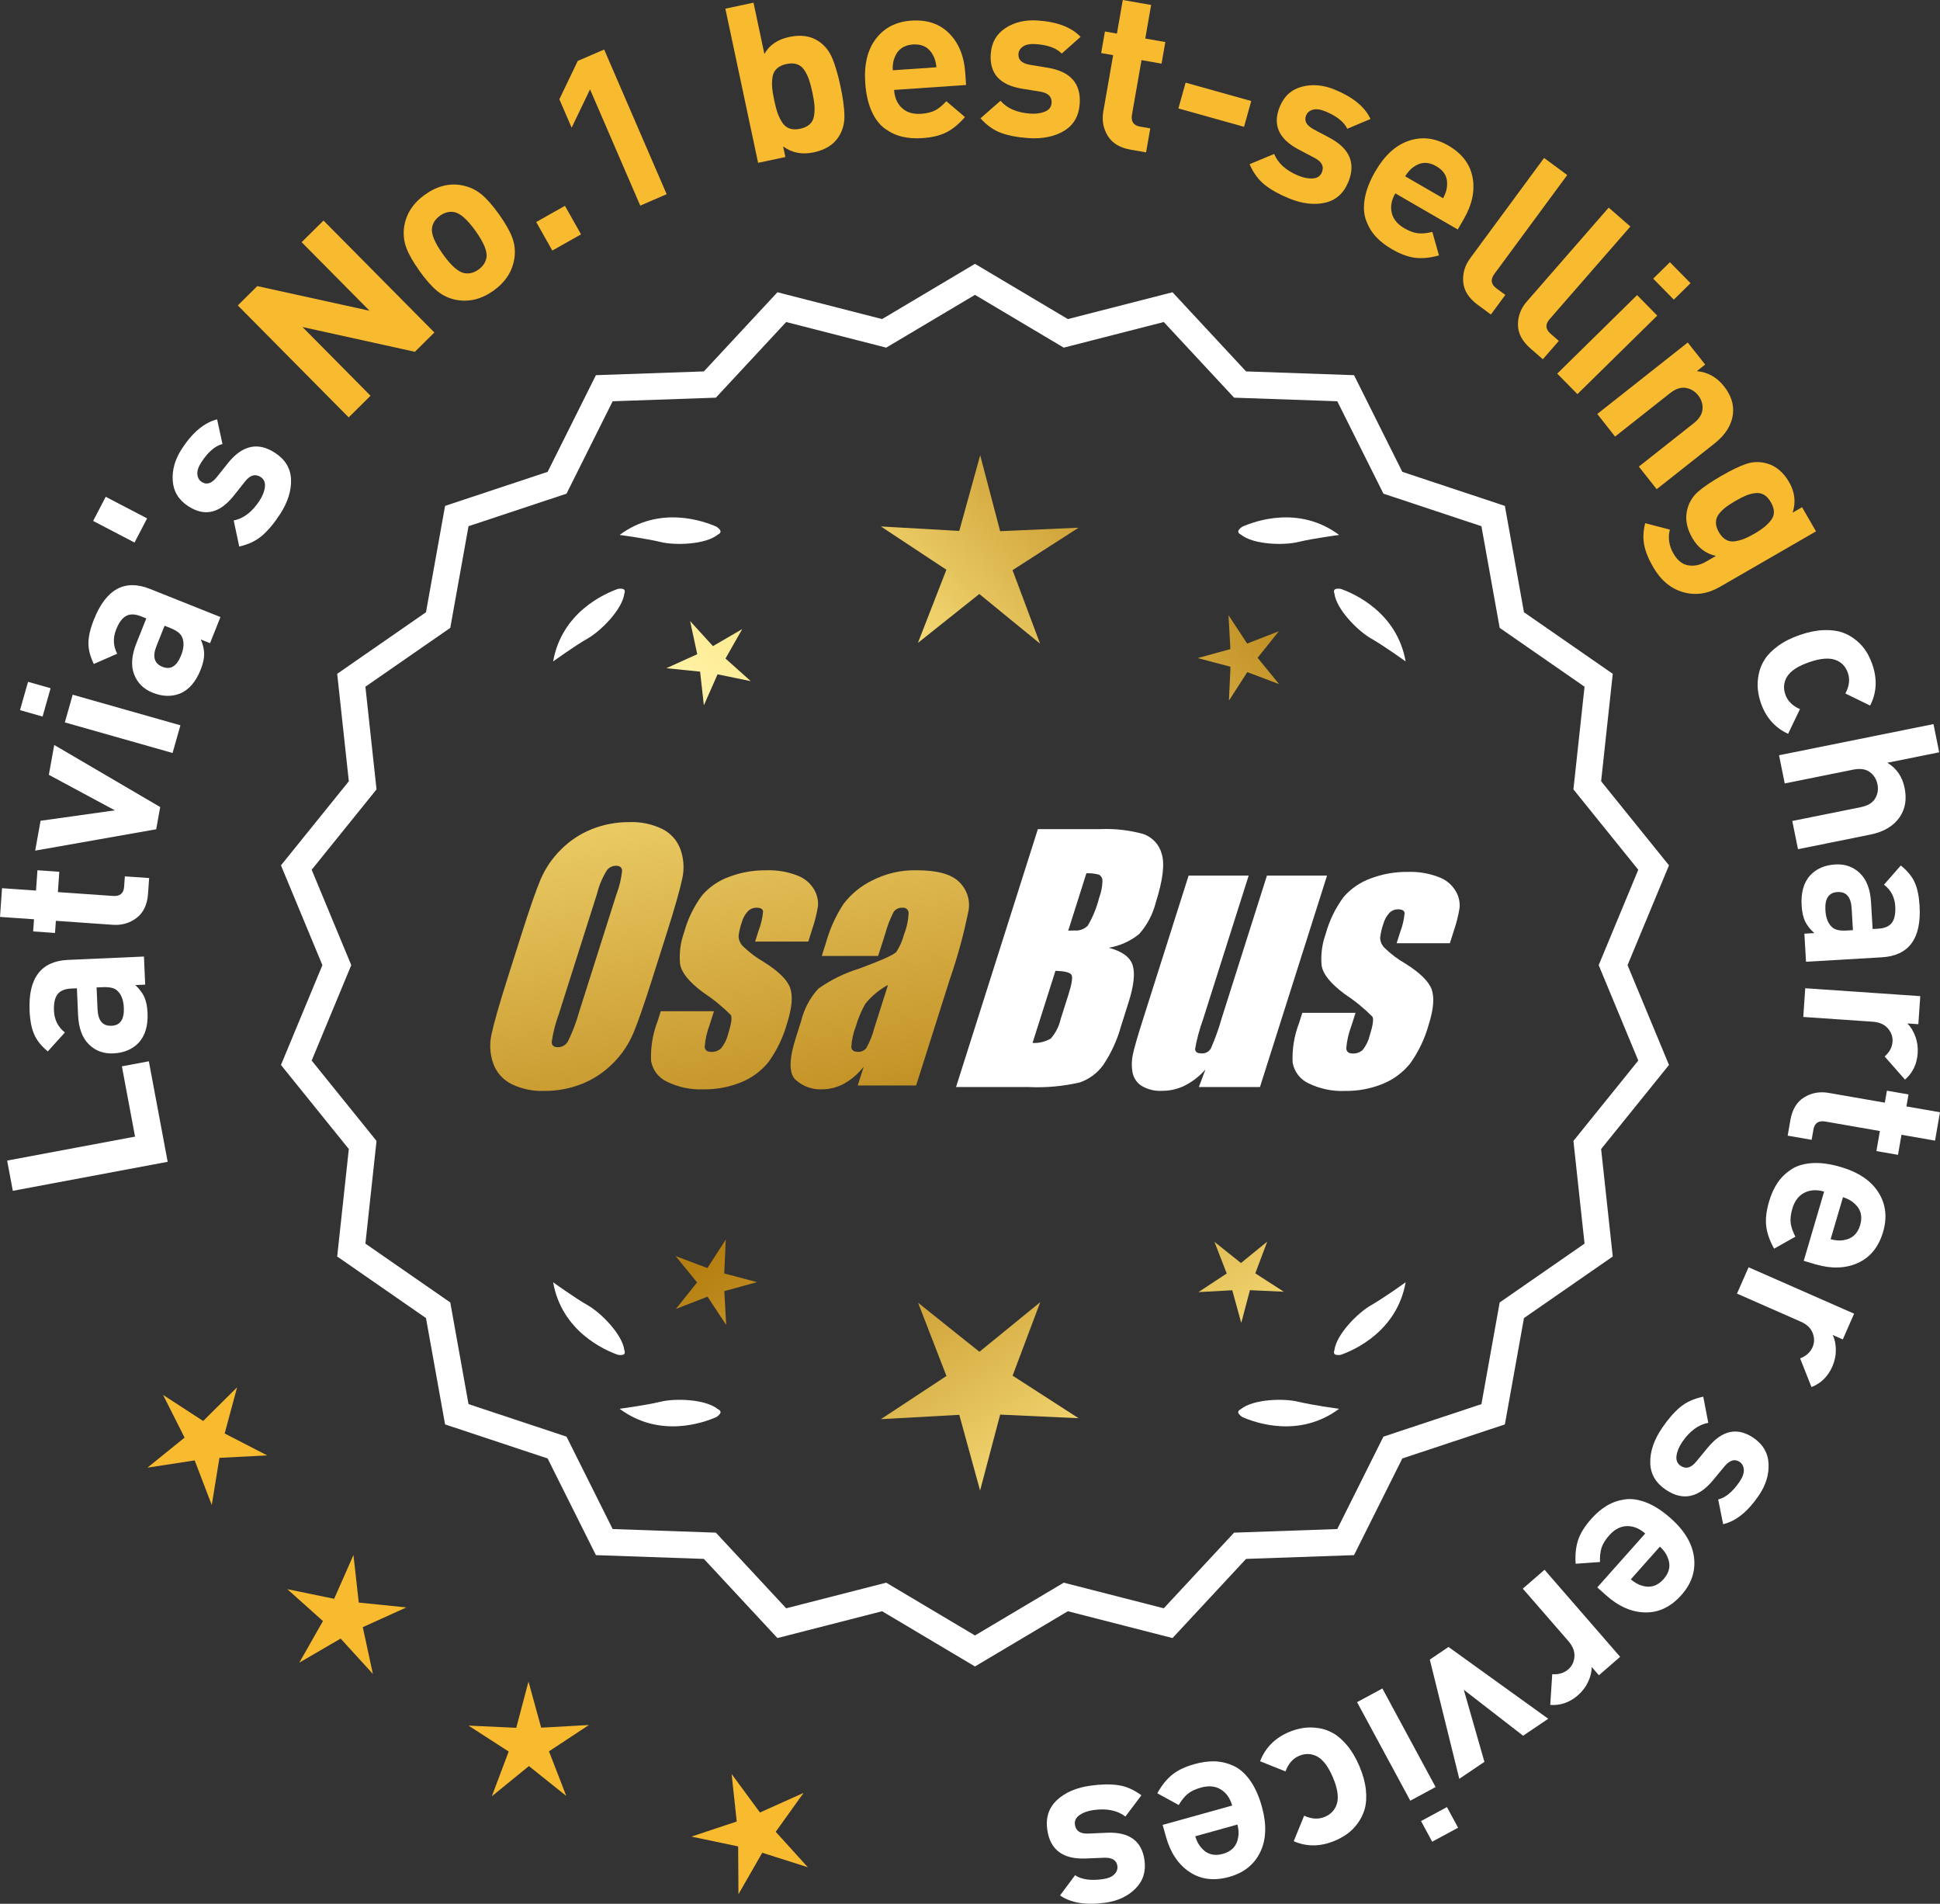 <?xml version="1.0" encoding="UTF-8"?>
<svg id="Layer_2" data-name="Layer 2" xmlns="http://www.w3.org/2000/svg" xmlns:xlink="http://www.w3.org/1999/xlink" viewBox="0 0 175.329 172.013">
  <rect x="0" y="0" width="175.329" height="172.013" fill="#333333" stroke="none"/>
  <defs>
    <style>
      .cls-1 {
        fill: url(#linear-gradient-8);
      }

      .cls-2 {
        fill: url(#linear-gradient-7);
      }

      .cls-3 {
        fill: url(#linear-gradient-5);
      }

      .cls-4 {
        fill: url(#linear-gradient-6);
      }

      .cls-5 {
        fill: url(#linear-gradient-9);
      }

      .cls-6 {
        fill: url(#linear-gradient-4);
      }

      .cls-7 {
        fill: url(#linear-gradient-3);
      }

      .cls-8 {
        fill: url(#linear-gradient-2);
      }

      .cls-9 {
        fill: url(#linear-gradient);
      }

      .cls-10 {
        fill: #f8ba2f;
      }

      .cls-11 {
        fill: #fff;
      }
    </style>
    <linearGradient id="linear-gradient" x1="114.467" y1="196.83" x2="63.042" y2="114.311" gradientUnits="userSpaceOnUse">
      <stop offset="0" stop-color="#f9df7b"/>
      <stop offset=".279" stop-color="#b57e10"/>
      <stop offset=".323" stop-color="#c89d38"/>
      <stop offset=".417" stop-color="#efda86"/>
      <stop offset=".46" stop-color="#fff3a6"/>
      <stop offset=".642" stop-color="#f9df7b"/>
      <stop offset="1" stop-color="#b57e10"/>
    </linearGradient>
    <linearGradient id="linear-gradient-2" x1="127.715" y1="188.575" x2="76.289" y2="106.055" xlink:href="#linear-gradient"/>
    <linearGradient id="linear-gradient-3" x1="149.242" y1="175.159" x2="97.816" y2="92.64" xlink:href="#linear-gradient"/>
    <linearGradient id="linear-gradient-4" x1="49.03" y1="64.78" x2="80.722" y2="235.799" gradientUnits="userSpaceOnUse">
      <stop offset="0" stop-color="#f9df7b"/>
      <stop offset=".279" stop-color="#b57e10"/>
      <stop offset=".284" stop-color="#e5c25b"/>
      <stop offset=".286" stop-color="#f9df7b"/>
      <stop offset=".46" stop-color="#fff3a6"/>
      <stop offset=".642" stop-color="#f9df7b"/>
      <stop offset="1" stop-color="#b57e10"/>
    </linearGradient>
    <linearGradient id="linear-gradient-5" x1="61.538" y1="62.462" x2="93.23" y2="233.481" xlink:href="#linear-gradient-4"/>
    <linearGradient id="linear-gradient-6" x1="74.163" y1="60.123" x2="105.855" y2="231.141" xlink:href="#linear-gradient-4"/>
    <linearGradient id="linear-gradient-7" x1="53.476" y1="114.181" x2="119.253" y2="53.189" xlink:href="#linear-gradient"/>
    <linearGradient id="linear-gradient-8" x1="31.257" y1="90.22" x2="97.034" y2="29.227" xlink:href="#linear-gradient"/>
    <linearGradient id="linear-gradient-9" x1="38.313" y1="97.829" x2="104.089" y2="36.836" xlink:href="#linear-gradient"/>
  </defs>
  <g id="Layer_1-2" data-name="Layer 1">
    <g>
      <g>
        <polygon class="cls-10" points="21.428 125.348 18.359 128.391 14.737 126.034 16.682 129.893 13.322 132.609 17.593 131.952 19.138 135.987 19.832 131.722 24.148 131.5 20.306 129.521 21.428 125.348"/>
        <polygon class="cls-10" points="32.424 144.798 31.944 140.504 30.199 144.457 25.966 143.586 29.187 146.467 27.051 150.224 30.786 148.051 33.699 151.244 32.787 147.02 36.723 145.236 32.424 144.798"/>
        <polygon class="cls-10" points="48.909 156.101 47.762 151.934 46.657 156.112 42.34 155.914 45.972 158.256 44.45 162.301 47.8 159.571 51.176 162.268 49.614 158.238 53.223 155.861 48.909 156.101"/>
        <polygon class="cls-10" points="70.106 165.508 72.624 161.995 68.681 163.765 66.119 160.285 66.583 164.581 62.482 165.943 66.711 166.829 66.739 171.15 68.889 167.402 73.007 168.711 70.106 165.508"/>
      </g>
      <g>
        <path class="cls-11" d="M88.114,150.209l-8.345-4.961-9.405,2.409-6.61-7.111-9.703-.338-4.338-8.685-9.214-3.058-1.716-9.556-7.98-5.53,1.046-9.652-6.098-7.554,3.723-8.967-3.723-8.967,6.098-7.554-1.046-9.652,7.98-5.53,1.716-9.556,9.214-3.058,4.338-8.685,9.703-.338,6.61-7.111,9.405,2.409,8.345-4.961,8.345,4.961,9.405-2.409,6.61,7.111,9.703.338,4.338,8.685,9.214,3.058,1.716,9.556,7.98,5.53-1.046,9.652,6.098,7.554-3.723,8.967,3.723,8.967-6.098,7.554,1.046,9.652-7.98,5.53-1.716,9.556-9.214,3.058-4.338,8.685-9.703.338-6.61,7.111-9.405-2.409-8.345,4.961ZM80.044,143.333l8.07,4.797,8.07-4.797,9.095,2.329,6.392-6.877,9.383-.327,4.195-8.399,8.91-2.957,1.659-9.241,7.716-5.348-1.011-9.334,5.897-7.305-3.6-8.671,3.6-8.671-5.897-7.305,1.011-9.334-7.716-5.348-1.659-9.241-8.91-2.957-4.195-8.399-9.383-.327-6.392-6.877-9.095,2.329-8.07-4.797-8.07,4.797-9.095-2.329-6.392,6.877-9.383.327-4.195,8.399-8.91,2.957-1.659,9.241-7.716,5.348,1.011,9.334-5.897,7.305,3.6,8.671-3.6,8.671,5.897,7.305-1.011,9.334,7.716,5.348,1.659,9.241,8.91,2.957,4.195,8.399,9.383.327,6.392,6.877,9.095-2.329Z"/>
        <path class="cls-11" d="M88.114,150.571l-8.394-4.99-9.459,2.423-6.647-7.152-9.758-.34-4.364-8.735-9.268-3.076-1.726-9.61-8.025-5.562,1.052-9.708-6.133-7.598,3.744-9.018-3.744-9.018,6.133-7.598-1.052-9.708,8.025-5.562,1.726-9.61,9.268-3.076,4.364-8.735,9.758-.34,6.647-7.152,9.459,2.423,8.394-4.99,8.394,4.99,9.459-2.423,6.647,7.152,9.758.34,4.364,8.735,9.268,3.076,1.726,9.61,8.025,5.562-1.052,9.708,6.133,7.598-3.744,9.018,3.744,9.018-6.133,7.598,1.052,9.708-8.025,5.562-1.726,9.61-9.268,3.076-4.364,8.735-9.758.34-6.647,7.152-9.459-2.423-8.394,4.99ZM79.816,144.916l8.298,4.932,8.298-4.932,9.352,2.395,6.571-7.07,9.646-.336,4.313-8.635,9.162-3.041,1.706-9.501,7.934-5.499-1.04-9.597,6.062-7.511-3.701-8.916,3.701-8.915-6.062-7.511,1.04-9.596-7.934-5.499-1.706-9.501-9.162-3.041-4.313-8.636-9.646-.336-6.571-7.07-9.352,2.396-8.298-4.933-8.298,4.933-9.352-2.396-6.571,7.07-9.646.336-4.313,8.636-9.162,3.041-1.706,9.501-7.934,5.499,1.04,9.596-6.062,7.511,3.701,8.915-3.701,8.916,6.062,7.511-1.04,9.597,7.934,5.499,1.706,9.501,9.162,3.041,4.313,8.635,9.646.336,6.571,7.07,9.352-2.395ZM88.114,148.493l-8.118-4.826-9.148,2.343-6.43-6.917-9.438-.329-4.221-8.449-8.963-2.975-1.669-9.295-7.762-5.38,1.017-9.389-5.932-7.349,3.621-8.722-3.621-8.722,5.932-7.349-1.017-9.39,7.762-5.379,1.669-9.295,8.963-2.975,4.221-8.449,9.438-.329,6.43-6.917,9.148,2.343,8.118-4.826,8.118,4.826,9.148-2.343,6.43,6.917,9.438.329,4.221,8.449,8.963,2.975,1.669,9.295,7.762,5.379-1.017,9.39,5.932,7.349-3.621,8.722,3.621,8.722-5.932,7.349,1.017,9.389-7.762,5.38-1.669,9.295-8.963,2.975-4.221,8.449-9.438.329-6.43,6.917-9.148-2.343-8.118,4.826ZM80.092,143l8.022,4.769,8.022-4.769,9.041,2.315,6.354-6.835,9.327-.325,4.17-8.349,8.857-2.939,1.649-9.186,7.67-5.316-1.005-9.278,5.861-7.262-3.578-8.62,3.578-8.619-5.861-7.262,1.005-9.278-7.67-5.316-1.649-9.186-8.857-2.94-4.17-8.349-9.327-.325-6.354-6.835-9.041,2.315-8.022-4.769-8.022,4.769-9.041-2.315-6.354,6.835-9.327.325-4.17,8.349-8.857,2.94-1.649,9.186-7.67,5.316,1.005,9.278-5.861,7.262,3.578,8.619-3.578,8.62,5.861,7.262-1.005,9.278,7.67,5.316,1.649,9.186,8.857,2.939,4.17,8.349,9.327.325,6.354,6.835,9.041-2.315Z"/>
      </g>
      <g>
        <polygon class="cls-9" points="65.453 115.06 65.593 111.999 63.932 114.574 61.064 113.495 63 115.87 61.088 118.264 63.945 117.157 65.63 119.716 65.46 116.656 68.415 115.844 65.453 115.06"/>
        <polygon class="cls-8" points="94.014 117.656 88.515 122.138 82.973 117.71 85.536 124.324 79.612 128.227 86.695 127.834 88.576 134.674 90.39 127.815 97.477 128.14 91.515 124.295 94.014 117.656"/>
        <polygon class="cls-7" points="113.449 115.05 114.528 112.182 112.153 114.118 109.759 112.206 110.866 115.063 108.308 116.748 111.367 116.578 112.179 119.533 112.963 116.571 116.024 116.711 113.449 115.05"/>
      </g>
      <g>
        <path class="cls-11" d="M112.122,127.335c-.114.057-.184.124-.207.201-.001.001-.002.002-.003.003.001 0.0.001 0.0.002.001-.036.131.066.291.35.488,1.179.524,5.149,1.947,8.764-.74,0,0-2.348-.308-3.726-.643-1.249-.304-4.027-.256-5.179.691Z"/>
        <path class="cls-11" d="M120.582,122.296c0.0.001-0.0.003,0,.004.001-0.0.001-0.0.002-.001.063.12.248.166.589.115,1.217-.428,5.08-2.121,5.862-6.557,0,0-1.918,1.389-3.15,2.091-1.117.637-3.103,2.579-3.29,4.059-.043.12-.049.217-.013.288Z"/>
      </g>
      <g>
        <path class="cls-11" d="M64.903,127.335c.114.057.184.124.207.201.001.001.002.002.003.003-.001 0-.001 0-.002.001.036.131-.066.291-.35.488-1.179.524-5.149,1.947-8.764-.74,0,0,2.348-.308,3.726-.643,1.249-.304,4.027-.256,5.179.691Z"/>
        <path class="cls-11" d="M56.443,122.296c-0.0.001 0.0.003,0,.004-.001-0-.001-0-.002-.001-.063.12-.248.166-.589.115-1.217-.428-5.08-2.121-5.862-6.557,0,0,1.918,1.389,3.15,2.091,1.117.637,3.103,2.579,3.29,4.059.043.12.049.217.013.288Z"/>
      </g>
      <g>
        <path class="cls-11" d="M64.903,48.287c.114-.057.184-.124.207-.201.001-.001.002-.002.003-.003-.001-0-.001-0-.002-.001.036-.131-.066-.291-.35-.488-1.179-.524-5.149-1.947-8.764.74,0,0,2.348.308,3.726.643,1.249.304,4.027.256,5.179-.691Z"/>
        <path class="cls-11" d="M56.443,53.325c-0-.001 0-.003,0-.004-.001 0-.001 0-.002.001-.063-.12-.248-.166-.589-.115-1.217.428-5.08,2.121-5.862,6.557,0,0,1.918-1.389,3.15-2.091,1.117-.637,3.103-2.579,3.29-4.059.043-.12.049-.217.013-.288Z"/>
      </g>
      <g>
        <path class="cls-11" d="M112.122,48.287c-.114-.057-.184-.124-.207-.201-.001-.001-.002-.002-.003-.003.001-0.0.001-0.0.002-.001-.036-.131.066-.291.35-.488,1.179-.524,5.149-1.947,8.764.74,0,0-2.348.308-3.726.643-1.249.304-4.027.256-5.179-.691Z"/>
        <path class="cls-11" d="M120.582,53.325c0-.001-0-.003,0-.004.001 0.0.001 0.0.002.001.063-.12.248-.166.589-.115,1.217.428,5.08,2.121,5.862,6.557,0,0-1.918-1.389-3.15-2.091-1.117-.637-3.103-2.579-3.29-4.059-.043-.12-.049-.217-.013-.288Z"/>
      </g>
      <g id="Group_4" data-name="Group 4">
        <g id="Group_1" data-name="Group 1">
          <path id="Path_1" data-name="Path 1" class="cls-6" d="M58.955,88.418c-.743,2.341-1.321,3.999-1.734,4.975-.429.998-1.045,1.904-1.814,2.67-.793.803-1.741,1.435-2.787,1.858-1.09.438-2.256.658-3.431.648-1.017.039-2.027-.171-2.945-.611-.769-.376-1.363-1.035-1.657-1.839-.308-.854-.365-1.778-.165-2.663.198-.958.677-2.638,1.438-5.039l1.265-3.987c.743-2.341,1.321-3.999,1.734-4.975.429-.998,1.045-1.904,1.814-2.67.793-.803,1.741-1.435,2.787-1.858,1.091-.437,2.256-.656,3.431-.646,1.017-.039,2.027.171,2.945.611.768.377,1.362,1.036,1.657,1.84.308.854.365,1.778.165,2.663-.198.958-.677,2.637-1.438,5.037l-1.266,3.986ZM55.73,80.759c.255-.669.42-1.369.49-2.082-.014-.303-.197-.454-.548-.454-.305.003-.593.136-.794.366-.426.665-.737,1.397-.922,2.166l-3.456,10.883c-.3.811-.515,1.65-.64,2.506,0,.319.194.476.565.476.383-.001.734-.212.915-.548.408-.836.739-1.708.988-2.604l3.398-10.71.003.003Z"/>
          <path id="Path_2" data-name="Path 2" class="cls-3" d="M73.053,85.076h-4.81l.329-1.035c.208-.538.339-1.102.391-1.676-.018-.234-.216-.351-.592-.351-.295-.003-.578.115-.785.325-.254.277-.438.611-.538.973-.15.416-.25.849-.298,1.289.015.339.158.661.399.9.569.552,1.206,1.031,1.894,1.425,1.317.827,2.106,1.604,2.367,2.33.259.728.172,1.789-.271,3.182-.35,1.263-.919,2.454-1.683,3.518-.654.81-1.504,1.439-2.469,1.829-1.077.439-2.23.656-3.393.64-1.148.051-2.29-.186-3.322-.691-.755-.353-1.289-1.052-1.43-1.873-.055-1.217.143-2.433.582-3.57l.293-.922h4.808l-.384,1.21c-.246.642-.398,1.316-.454,2.001.022.307.216.461.574.461.33.02.655-.092.903-.311.308-.381.527-.826.64-1.302.289-.911.373-1.482.251-1.712-.764-.766-1.605-1.451-2.509-2.045-1.291-.958-1.987-1.829-2.088-2.612-.083-.943.039-1.893.359-2.784.329-1.218.883-2.363,1.634-3.376.659-.761,1.503-1.338,2.45-1.676,1.062-.401,2.19-.6,3.325-.589.978-.037,1.953.127,2.864.483.631.24,1.16.689,1.498,1.273.258.444.376.955.34,1.467-.114.719-.291,1.427-.53,2.114l-.348,1.111v-.008Z"/>
          <path id="Path_3" data-name="Path 3" class="cls-4" d="M79.363,86.375h-5.095l.406-1.28c.343-1.213.869-2.366,1.559-3.42.686-.899,1.573-1.626,2.59-2.122,1.245-.636,2.629-.953,4.027-.922,1.836,0,3.11.347,3.822,1.042.696.657,1.021,1.616.867,2.561-.422,2.122-.99,4.212-1.701,6.255l-3.043,9.588h-5.279l.542-1.701c-.481.626-1.083,1.149-1.771,1.536-.626.339-1.326.515-2.038.512-.862.033-1.703-.275-2.341-.856-.611-.57-.611-1.82,0-3.75l.498-1.571c.264-1.09.8-2.096,1.558-2.923,1.131-.798,2.383-1.411,3.707-1.814,2.019-.75,3.134-1.252,3.343-1.508.313-.488.546-1.023.691-1.584.247-.621.386-1.28.41-1.948-.017-.269-.248-.473-.517-.457-.011.001-.021.002-.032.003-.317-.024-.622.121-.805.381-.322.631-.577,1.295-.761,1.979l-.638,1.997ZM80.254,88.994c-.793.427-1.493,1.009-2.056,1.712-.356.627-.637,1.293-.838,1.986-.24.612-.383,1.257-.424,1.913.033.285.223.432.582.432.297.022.586-.104.772-.337.316-.559.557-1.156.717-1.778l1.247-3.928Z"/>
        </g>
        <g id="Group_3" data-name="Group 3">
          <path id="Path_7" data-name="Path 7" class="cls-11" d="M93.791,74.914h5.641c1.319-.059,2.639.092,3.91.446.817.29,1.437.967,1.654,1.807.278.907.098,2.367-.542,4.379-.264,1.057-.78,2.035-1.503,2.849-.794.644-1.742,1.07-2.751,1.236,1.207.319,1.928.841,2.162,1.576s.11,1.862-.373,3.376l-.684,2.162c-.345,1.246-.89,2.429-1.613,3.501-.526.72-1.258,1.262-2.1,1.554-1.523.352-3.088.492-4.649.417h-6.541l7.396-23.304h-.007ZM95.389,87.712l-2.073,6.522c.579.032,1.154-.108,1.654-.402.44-.507.747-1.115.893-1.771l.691-2.173c.318-.999.411-1.603.278-1.814-.132-.212-.611-.329-1.445-.359l.003-.004ZM98.184,78.903l-1.642,5.183c.245-.011.435-.014.57-.014.446.042.887-.119,1.2-.44.459-.785.804-1.631,1.024-2.513.188-.49.289-1.008.3-1.532.004-.229-.116-.442-.314-.556-.368-.102-.75-.144-1.131-.126l-.007-.002Z"/>
          <path id="Path_8" data-name="Path 8" class="cls-11" d="M119.931,79.117l-6.061,19.1h-5.523l.596-1.588c-.519.596-1.147,1.088-1.851,1.449-.638.318-1.342.484-2.056.483-.66.041-1.318-.12-1.885-.461-.422-.281-.712-.723-.801-1.222-.094-.527-.084-1.068.03-1.591.114-.552.428-1.65.951-3.288l4.09-12.884h5.428l-4.126,12.997c-.313.861-.551,1.747-.713,2.648,0,.278.183.417.56.417.344.031.676-.137.856-.432.396-.901.729-1.829.995-2.776l4.079-12.854h5.428l.003.003Z"/>
          <path id="Path_9" data-name="Path 9" class="cls-11" d="M131.032,85.222h-4.81l.329-1.035c.208-.538.339-1.102.391-1.676-.018-.234-.216-.351-.592-.351-.295-.003-.578.115-.784.325-.254.277-.438.611-.538.973-.15.416-.249.848-.297,1.287.015.339.158.661.399.9.569.553,1.205,1.032,1.893,1.426,1.317.827,2.106,1.604,2.367,2.33.259.728.172,1.789-.271,3.182-.35,1.263-.919,2.454-1.683,3.518-.654.809-1.504,1.439-2.469,1.829-1.077.439-2.23.656-3.393.64-1.148.051-2.29-.186-3.322-.691-.755-.353-1.289-1.052-1.43-1.873-.055-1.217.143-2.433.582-3.57l.293-.922h4.81l-.384,1.211c-.246.642-.398,1.316-.454,2.001.022.307.216.461.574.461.33.02.655-.092.903-.311.308-.381.527-.826.64-1.302.289-.911.373-1.482.251-1.712-.764-.766-1.605-1.451-2.509-2.045-1.291-.958-1.987-1.829-2.088-2.612-.083-.943.039-1.893.359-2.784.329-1.218.883-2.363,1.634-3.376.659-.761,1.503-1.338,2.45-1.676,1.062-.401,2.19-.6,3.325-.589.978-.037,1.953.127,2.864.483.632.239,1.163.689,1.503,1.273.258.444.376.955.34,1.467-.114.719-.291,1.427-.53,2.114l-.351,1.108-.004-.005Z"/>
        </g>
      </g>
      <g>
        <path class="cls-11" d="M13.453,95.891l1.701,9.082-13.996,2.622-.513-2.733,11.56-2.165-1.189-6.35,2.438-.457Z"/>
        <path class="cls-11" d="M13.01,86.427l.112,2.538-.898.04c.375.344.647.702.818,1.075.169.373.267.852.293,1.438.052,1.159-.217,2.058-.802,2.698-.574.599-1.341.92-2.3.962-.879.039-1.616-.235-2.209-.824-.593-.587-.915-1.468-.968-2.64l-.105-2.418-.52.023c-.572.025-.982.197-1.229.515-.246.318-.354.816-.324,1.496.036.812.364,1.465.987,1.958l-1.547,1.71c-.581-.481-.991-.994-1.229-1.537-.237-.543-.376-1.255-.415-2.134-.13-2.958,1.031-4.49,3.481-4.598l6.853-.302ZM9.288,89.194l-.559.024.088,1.979c.045,1.026.467,1.521,1.266,1.485.786-.035,1.156-.578,1.109-1.63-.029-.679-.219-1.185-.566-1.516-.239-.257-.685-.371-1.338-.342Z"/>
        <path class="cls-11" d="M13.479,79.336l-.1,1.417c-.068.984-.414,1.712-1.035,2.184-.62.471-1.337.678-2.147.622l-5.148-.36-.076,1.097-1.976-.138.077-1.098-3.073-.214.182-2.594,3.072.214.129-1.835,1.975.138-.127,1.835,4.986.349c.626.043.959-.234,1-.833l.066-.938,2.195.153Z"/>
        <path class="cls-11" d="M4.901,67.311l9.577,5.608-.361,2.008-10.937,1.93.486-2.697,6.713-.943-5.964-3.209.485-2.697Z"/>
        <path class="cls-11" d="M4.573,62.183l-.726,2.56-2.039-.579.726-2.559,2.039.578ZM16.305,65.533l-.709,2.501-9.736-2.763.71-2.501,9.735,2.763Z"/>
        <path class="cls-11" d="M19.923,55.753l-.94,2.359-.835-.334c.199.468.302.907.303,1.316s-.106.887-.323,1.432c-.431,1.078-1.044,1.788-1.841,2.13-.771.31-1.601.287-2.492-.068-.817-.327-1.375-.879-1.675-1.659-.299-.779-.23-1.714.205-2.804l.896-2.248-.483-.193c-.532-.212-.977-.224-1.331-.036-.355.188-.659.598-.91,1.229-.303.756-.271,1.486.094,2.191l-2.112.923c-.333-.678-.495-1.313-.488-1.907.007-.593.173-1.298.499-2.115,1.098-2.749,2.786-3.669,5.063-2.759l6.371,2.542ZM15.394,56.745l-.52-.208-.734,1.839c-.38.954-.199,1.579.544,1.875.73.291,1.291-.052,1.681-1.03.253-.632.288-1.17.107-1.615-.111-.332-.472-.619-1.078-.861Z"/>
        <path class="cls-11" d="M13.295,46.838l-1.137,2.182-3.741-1.952,1.137-2.181,3.741,1.951Z"/>
        <path class="cls-11" d="M24.858,40.917c.929.604,1.409,1.41,1.445,2.419.035,1.009-.3,2.056-1.005,3.14-.524.805-1.06,1.443-1.604,1.915-.546.473-1.237.802-2.074.989l-.498-2.352c.896-.18,1.676-.779,2.338-1.796.275-.425.437-.837.482-1.237.045-.4-.083-.698-.385-.895-.48-.312-.948-.179-1.405.398l-1.05,1.321c-1.258,1.567-2.619,1.875-4.084.922-.872-.567-1.34-1.338-1.406-2.312-.067-.974.206-1.93.816-2.869.967-1.486,2.032-2.376,3.193-2.671l.485,2.225c-.675.182-1.311.73-1.907,1.647-.269.414-.39.776-.362,1.088.028.312.159.545.394.697.437.284.884.146,1.344-.415l1.027-1.287c1.295-1.623,2.714-1.933,4.256-.929Z"/>
        <path class="cls-10" d="M39.258,30.041l-1.762,1.745-10.158-2.239,6.15,6.209-1.975,1.956-10.022-10.116,1.763-1.745,10.144,2.226-6.137-6.195,1.975-1.956,10.022,10.116Z"/>
        <path class="cls-10" d="M45.088,19.351c.581.813.984,1.521,1.209,2.122.225.602.288,1.224.191,1.867-.177,1.175-.808,2.15-1.893,2.925-1.074.768-2.195,1.044-3.363.831-.648-.127-1.222-.394-1.717-.802-.496-.407-1.031-1.013-1.604-1.816-.573-.802-.971-1.502-1.192-2.098-.22-.596-.285-1.221-.196-1.875.178-1.174.802-2.146,1.876-2.913,1.105-.791,2.232-1.071,3.38-.842.648.127,1.219.392,1.71.794.493.402,1.026,1.004,1.6,1.808ZM42.973,20.862c-.752-1.052-1.403-1.619-1.954-1.702-.428-.071-.848.041-1.26.335-.401.287-.638.645-.709,1.072-.101.547.225,1.347.977,2.399.76,1.063,1.415,1.636,1.966,1.718.427.071.842-.037,1.243-.323.412-.294.653-.655.726-1.083.101-.547-.229-1.352-.988-2.416Z"/>
        <path class="cls-10" d="M52.512,21.174l-2.597,1.465-1.454-2.578,2.595-1.465,1.456,2.578Z"/>
        <path class="cls-10" d="M60.249,17.547l-2.387,1.031-4.537-10.502-1.663,3.463-1.11-2.571,1.663-3.463,2.387-1.031,5.647,13.072Z"/>
        <path class="cls-10" d="M75.959,7.793c.225,1.057.343,1.938.356,2.644.014.706-.153,1.334-.498,1.885-.458.738-1.214,1.218-2.271,1.443-1.056.224-1.98.046-2.771-.536l.205.959-2.466.524-2.958-13.93,2.543-.54.984,4.637c.442-.803,1.193-1.316,2.249-1.541,1.057-.224,1.944-.092,2.66.396.54.362.948.869,1.224,1.519.272.65.521,1.498.743,2.541ZM73.604,9.51c-.025-.314-.088-.707-.188-1.176-.1-.47-.202-.853-.307-1.152-.104-.298-.242-.579-.413-.842-.173-.263-.395-.441-.666-.533-.272-.092-.591-.1-.956-.022s-.652.214-.863.408c-.211.195-.341.447-.391.758-.051.311-.062.623-.036.938.025.315.088.707.188,1.176.1.47.201.854.306,1.152s.243.582.416.852.396.451.668.543c.271.093.589.1.955.022.365-.078.653-.213.863-.408.212-.195.341-.451.39-.768s.06-.633.033-.948Z"/>
        <path class="cls-10" d="M87.309,7.679l-6.505.446c.048.692.285,1.237.713,1.635.429.398,1.002.572,1.721.523.532-.037.962-.143,1.291-.319.328-.176.66-.449.996-.82l1.681,1.428c-.519.611-1.065,1.065-1.64,1.366-.574.3-1.307.48-2.198.541-.665.045-1.272.003-1.823-.126-.549-.129-1.07-.371-1.563-.725-.491-.354-.895-.881-1.21-1.581s-.507-1.556-.577-2.566c-.113-1.663.209-2.991.97-3.986.761-.994,1.827-1.539,3.196-1.632,1.423-.097,2.566.289,3.428,1.159.861.87,1.343,2.056,1.446,3.559l.075,1.098ZM84.633,6.079c-.044-.451-.149-.818-.316-1.101-.368-.697-.972-1.016-1.81-.959-.838.057-1.392.456-1.662,1.196-.127.303-.181.681-.163,1.134l3.951-.271Z"/>
        <path class="cls-10" d="M97.578,9.375c-.073,1.104-.54,1.919-1.403,2.443-.863.524-1.94.744-3.23.659-.959-.063-1.776-.218-2.455-.462-.679-.246-1.304-.688-1.877-1.327l1.809-1.584c.597.694,1.499,1.081,2.709,1.161.506.034.944-.028,1.315-.184.371-.156.567-.413.591-.772.039-.572-.306-.915-1.033-1.03l-1.666-.271c-1.982-.331-2.916-1.368-2.8-3.111.068-1.038.51-1.823,1.327-2.357.816-.534,1.785-.764,2.901-.69,1.77.117,3.066.61,3.891,1.479l-1.702,1.511c-.488-.5-1.278-.785-2.368-.857-.493-.033-.868.04-1.127.216-.26.177-.398.405-.417.684-.033.519.306.842,1.02.969l1.625.268c2.05.335,3.014,1.421,2.892,3.257Z"/>
        <path class="cls-10" d="M103.573,13.767l-1.398-.245c-.974-.169-1.661-.587-2.065-1.254-.405-.666-.537-1.4-.397-2.201l.889-5.083-1.084-.189.341-1.95,1.084.189.53-3.034,2.561.448-.529,3.034,1.812.317-.34,1.95-1.812-.317-.861,4.925c-.107.618.134.978.725,1.081l.927.162-.379,2.167Z"/>
        <path class="cls-10" d="M112.431,11.458l-5.934-1.659.653-2.331,5.932,1.659-.651,2.331Z"/>
        <path class="cls-10" d="M121.85,16.454c-.422,1.023-1.126,1.645-2.111,1.866-.984.221-2.075.085-3.271-.407-.888-.366-1.614-.774-2.179-1.223-.564-.449-1.017-1.068-1.355-1.856l2.221-.924c.343.848,1.075,1.503,2.196,1.966.469.192.903.275,1.305.245.402-.029.671-.21.808-.542.219-.53.002-.966-.651-1.307l-1.491-.788c-1.772-.947-2.326-2.228-1.661-3.843.396-.962,1.067-1.565,2.012-1.81s1.936-.155,2.97.272c1.64.676,2.712,1.558,3.215,2.645l-2.096.888c-.304-.629-.961-1.152-1.972-1.569-.455-.188-.834-.24-1.137-.155-.302.084-.505.256-.612.515-.198.481.021.896.656,1.244l1.454.773c1.836.973,2.401,2.31,1.701,4.011Z"/>
        <path class="cls-10" d="M131.747,20.734l-5.645-3.262c-.348.6-.454,1.185-.322,1.755.133.569.512,1.034,1.135,1.395.463.267.879.419,1.25.456.37.038.8-.004,1.284-.124l.598,2.124c-.771.216-1.479.288-2.123.217-.645-.072-1.353-.332-2.126-.778-.577-.334-1.059-.708-1.443-1.122-.383-.414-.68-.905-.891-1.474-.211-.568-.251-1.23-.122-1.987.129-.757.447-1.574.954-2.451.834-1.443,1.844-2.365,3.03-2.765s2.374-.257,3.562.43c1.235.713,1.967,1.672,2.196,2.875s-.034,2.456-.787,3.76l-.551.953ZM130.421,17.912c.216-.399.333-.762.354-1.09.083-.783-.239-1.385-.968-1.805-.726-.42-1.409-.399-2.046.064-.273.18-.53.464-.768.85l3.428,1.981Z"/>
        <path class="cls-10" d="M134.739,28.417l-1.192-.878c-.805-.593-1.24-1.278-1.306-2.055s.144-1.492.627-2.147l6.679-9.065,2.093,1.542-6.584,8.936c-.371.505-.311.939.183,1.303l.806.593-1.305,1.771Z"/>
        <path class="cls-10" d="M139.435,32.46l-1.116-.973c-.754-.657-1.132-1.375-1.133-2.155-.001-.779.265-1.476.801-2.088l7.4-8.486,1.959,1.709-7.295,8.365c-.413.473-.388.91.075,1.313l.754.657-1.445,1.658Z"/>
        <path class="cls-10" d="M142.56,35.612l-1.824-1.854,7.217-7.095,1.822,1.854-7.215,7.095ZM151.272,27.073l-1.864-1.896,1.511-1.486,1.865,1.896-1.512,1.486Z"/>
        <path class="cls-10" d="M149.723,44.2l-1.612-2.04,4.943-3.905c.513-.404.784-.836.814-1.293.03-.457-.1-.868-.389-1.234-.299-.376-.673-.604-1.124-.68-.452-.077-.933.087-1.446.493l-4.944,3.905-1.61-2.041,8.177-6.458,1.575,1.993-.754.595c.986.087,1.806.544,2.458,1.371.637.806.904,1.639.804,2.5-.116.993-.673,1.882-1.666,2.667l-5.226,4.128Z"/>
        <path class="cls-10" d="M155.428,53.03c-1.097.633-2.203.791-3.317.473-1.116-.318-2.02-1.078-2.714-2.279-.413-.716-.681-1.377-.8-1.986-.12-.608-.091-1.264.088-1.968l2.23.583c-.188.74-.079,1.462.327,2.167.36.624.807.978,1.34,1.062.534.084,1.061-.023,1.58-.323l.919-.53c-.915-.196-1.628-.739-2.142-1.627-.52-.901-.668-1.771-.443-2.608.166-.619.485-1.139.959-1.558.474-.42,1.173-.896,2.097-1.43s1.683-.898,2.277-1.096c.594-.197,1.201-.212,1.821-.046.837.225,1.52.792,2.046,1.705.514.889.619,1.806.317,2.75l.849-.49,1.261,2.182-8.695,5.02ZM158.562,48.218c.728-.42,1.242-.848,1.545-1.285.303-.436.279-.955-.066-1.555-.187-.323-.398-.551-.638-.683-.236-.133-.506-.178-.806-.136-.299.042-.577.118-.837.229-.259.111-.562.267-.908.467-.347.2-.632.385-.857.553-.228.169-.434.37-.624.602-.188.232-.286.489-.293.771-.008.281.082.583.269.907.187.323.403.552.651.687.247.134.519.178.814.13.296-.048.574-.124.837-.229.262-.105.567-.258.913-.458Z"/>
        <path class="cls-11" d="M161.601,66.302c-1.191-.549-2.011-1.479-2.463-2.791-.143-.416-.234-.836-.275-1.259-.039-.423-.012-.874.086-1.352.097-.477.281-.925.554-1.343.271-.418.676-.821,1.212-1.21.535-.389,1.188-.716,1.957-.98s1.484-.409,2.147-.432c.66-.023,1.225.047,1.689.211.466.164.886.404,1.263.718.376.315.676.652.897,1.013.224.36.406.749.549,1.165.456,1.324.389,2.56-.203,3.708l-2.237-1.091c.353-.657.429-1.275.229-1.855-.199-.58-.575-.973-1.124-1.178-.58-.209-1.368-.143-2.363.2-1.01.347-1.678.781-2.005,1.303-.308.5-.362,1.041-.161,1.621.198.58.639,1.021,1.32,1.322l-1.071,2.23Z"/>
        <path class="cls-11" d="M162.494,76.727l-.515-2.548,6.177-1.246c.639-.129,1.076-.391,1.31-.784.232-.394.305-.82.213-1.277-.097-.47-.327-.842-.695-1.114-.367-.273-.872-.345-1.512-.216l-6.176,1.246-.514-2.549,13.958-2.815.515,2.549-4.686.945c.835.498,1.354,1.257,1.561,2.276.203,1.006.064,1.871-.416,2.593-.553.833-1.45,1.374-2.692,1.624l-6.527,1.317Z"/>
        <path class="cls-11" d="M163.22,86.896l-.148-2.536.898-.053c-.38-.338-.658-.693-.834-1.063-.175-.371-.281-.849-.314-1.434-.067-1.158.186-2.062.764-2.709.564-.608,1.325-.939,2.284-.995.879-.052,1.619.212,2.221.791.601.579.938,1.454,1.005,2.626l.143,2.416.519-.03c.572-.034.979-.211,1.221-.532.241-.322.344-.822.304-1.5-.048-.812-.386-1.46-1.017-1.944l1.521-1.732c.589.473,1.006.979,1.252,1.519.245.54.393,1.249.444,2.128.174,2.955-.964,4.504-3.414,4.648l-6.848.401ZM166.901,84.076l.559-.032-.116-1.977c-.061-1.025-.489-1.514-1.288-1.467-.785.046-1.146.595-1.084,1.646.039.679.235,1.182.588,1.509.242.252.689.36,1.342.321Z"/>
        <path class="cls-11" d="M172.166,97.547l-1.841-2.091c.44-.384.679-.829.714-1.334.029-.439-.11-.839-.42-1.201-.309-.362-.77-.564-1.381-.606l-6.266-.43.178-2.594,10.396.714-.174,2.534-.998-.068c.301.288.541.675.721,1.162.182.486.254.996.217,1.528-.067.984-.449,1.78-1.146,2.387Z"/>
        <path class="cls-11" d="M161.563,102.608l.243-1.399c.169-.972.587-1.66,1.253-2.065.667-.405,1.399-.538,2.201-.398l5.083.884.189-1.083,1.95.339-.188,1.083,3.033.528-.446,2.562-3.033-.528-.315,1.813-1.952-.339.316-1.813-4.926-.857c-.618-.107-.978.134-1.081.726l-.161.926-2.167-.377Z"/>
        <path class="cls-11" d="M163.014,113.921l1.842-6.255c-.666-.195-1.259-.162-1.781.102-.522.263-.885.74-1.089,1.431-.15.511-.2.952-.149,1.321.051.37.192.776.423,1.219l-1.923,1.081c-.393-.699-.629-1.37-.712-2.012-.081-.643.004-1.393.257-2.25.188-.64.438-1.195.75-1.666.312-.471.721-.876,1.224-1.214.503-.339,1.137-.534,1.903-.586.766-.053,1.635.064,2.607.351,1.599.471,2.731,1.235,3.4,2.294.667,1.059.808,2.247.421,3.563-.403,1.369-1.163,2.306-2.278,2.812-1.114.505-2.395.545-3.84.12l-1.055-.311ZM165.443,111.969c.438.115.82.144,1.144.085.78-.104,1.289-.558,1.527-1.364.236-.806.056-1.463-.545-1.974-.239-.224-.575-.406-1.007-.547l-1.119,3.799Z"/>
        <path class="cls-11" d="M163.713,125.326l-1.024-2.591c.545-.212.919-.55,1.123-1.014.177-.403.182-.827.013-1.272-.167-.446-.533-.792-1.094-1.039l-5.749-2.528,1.047-2.38,9.538,4.194-1.022,2.325-.915-.402c.187.373.281.818.285,1.338.005.519-.1,1.023-.315,1.511-.396.903-1.025,1.522-1.886,1.857Z"/>
        <path class="cls-11" d="M150.544,134.6c-.917-.62-1.385-1.435-1.402-2.444-.018-1.01.336-2.051,1.061-3.122.537-.795,1.083-1.424,1.637-1.887s1.251-.78,2.093-.952l.455,2.361c-.899.165-1.688.749-2.369,1.754-.283.419-.451.829-.504,1.229-.052.399.07.699.37.9.474.321.944.196,1.41-.374l1.073-1.302c1.286-1.545,2.652-1.829,4.1-.851.862.583,1.317,1.361,1.366,2.336.05.975-.239,1.926-.867,2.854-.992,1.469-2.072,2.34-3.238,2.614l-.446-2.232c.677-.169,1.321-.707,1.935-1.613.276-.409.403-.77.381-1.083s-.148-.547-.381-.704c-.431-.291-.881-.161-1.352.391l-1.05,1.269c-1.323,1.601-2.746,1.885-4.271.855Z"/>
        <path class="cls-11" d="M144.353,143.429l4.335-4.87c-.52-.461-1.07-.684-1.654-.669-.585.015-1.116.291-1.595.829-.354.398-.588.776-.699,1.132-.111.355-.158.783-.139,1.283l-2.2.156c-.056-.799.017-1.507.217-2.124s.598-1.258,1.19-1.925c.444-.498.907-.894,1.392-1.186.483-.293,1.024-.485,1.623-.576.6-.092,1.256.002,1.972.282.715.279,1.451.756,2.208,1.43,1.245,1.108,1.943,2.283,2.096,3.526.153,1.242-.229,2.376-1.142,3.402-.948,1.065-2.034,1.589-3.259,1.57-1.224-.019-2.398-.529-3.523-1.53l-.821-.731ZM147.384,142.7c.348.291.68.48.996.566.751.239,1.405.045,1.964-.582.558-.627.675-1.3.35-2.018-.12-.305-.347-.613-.678-.924l-2.632,2.958Z"/>
        <path class="cls-11" d="M140.104,154.05l.181-2.78c.584.041,1.066-.105,1.448-.438.333-.289.519-.67.556-1.145.038-.475-.145-.943-.545-1.407l-4.12-4.74,1.964-1.706,6.833,7.866-1.918,1.666-.655-.755c.009.416-.096.86-.313,1.332-.217.471-.527.882-.929,1.231-.745.647-1.579.938-2.501.874Z"/>
        <path class="cls-11" d="M131.885,160.723l-2.665-10.773,1.69-1.142,9.013,6.487-2.271,1.533-5.36-4.151,1.864,6.512-2.271,1.533Z"/>
        <path class="cls-11" d="M122.646,153.796l2.287-1.236,4.811,8.904-2.287,1.235-4.811-8.904ZM128.428,164.54l2.34-1.265,1.008,1.865-2.341,1.265-1.007-1.865Z"/>
        <path class="cls-11" d="M113.883,159.136c.469-1.225,1.342-2.105,2.62-2.643.405-.17.818-.291,1.237-.358.421-.068.871-.07,1.354-.006.482.065.941.218,1.377.462.435.243.865.619,1.288,1.128.424.508.794,1.138,1.109,1.887s.507,1.454.575,2.113c.066.659.034,1.226-.099,1.701-.132.475-.344.911-.632,1.308-.289.396-.605.718-.95.964-.345.246-.72.455-1.125.625-1.291.543-2.528.558-3.715.044l.94-2.305c.679.308,1.301.342,1.866.104.564-.238.932-.639,1.1-1.201.171-.593.052-1.375-.357-2.345-.414-.983-.891-1.621-1.435-1.913-.52-.273-1.062-.291-1.628-.053s-.975.707-1.23,1.407l-2.297-.921Z"/>
        <path class="cls-11" d="M105.075,164.886l6.281-1.748c-.186-.668-.528-1.154-1.028-1.458-.499-.304-1.097-.359-1.789-.166-.515.143-.915.334-1.201.572-.287.239-.557.574-.811,1.004l-1.936-1.06c.387-.702.83-1.259,1.333-1.668.501-.409,1.183-.734,2.044-.973.642-.179,1.245-.26,1.811-.245.564.016,1.123.147,1.677.395.553.247,1.056.682,1.505,1.304.45.622.81,1.421,1.082,2.397.447,1.605.398,2.972-.146,4.1-.543,1.127-1.479,1.875-2.801,2.243-1.375.383-2.571.235-3.59-.443-1.02-.679-1.73-1.743-2.135-3.195l-.296-1.06ZM108.02,165.915c.135.433.311.771.531,1.015.502.607,1.156.799,1.965.574.811-.225,1.272-.728,1.387-1.507.064-.322.04-.704-.068-1.144l-3.814,1.062Z"/>
        <path class="cls-11" d="M94.646,165.322c-.153-1.096.14-1.989.877-2.678.738-.689,1.748-1.124,3.029-1.303.95-.133,1.783-.149,2.497-.047.715.102,1.417.407,2.107.916l-1.447,1.92c-.725-.559-1.688-.753-2.89-.585-.501.07-.919.22-1.249.448-.332.228-.473.521-.422.877.078.567.486.834,1.222.798l1.686-.075c2.009-.08,3.135.746,3.377,2.475.144,1.03-.129,1.89-.82,2.579-.69.689-1.591,1.112-2.7,1.267-1.756.246-3.126.027-4.111-.656l1.36-1.826c.579.39,1.411.509,2.493.357.489-.069.842-.216,1.06-.441.218-.227.307-.478.268-.755-.072-.515-.471-.762-1.194-.741l-1.646.069c-2.073.089-3.238-.778-3.495-2.6Z"/>
      </g>
      <g>
        <polygon class="cls-2" points="113.658 59.433 115.571 57.039 112.714 58.147 111.028 55.588 111.198 58.647 108.244 59.46 111.206 60.243 111.066 63.304 112.726 60.729 115.594 61.809 113.658 59.433"/>
        <polygon class="cls-1" points="67.082 56.838 64.433 58.378 62.368 56.114 63.014 59.11 60.223 60.374 63.272 60.685 63.612 63.73 64.85 60.927 67.851 61.544 65.567 59.501 67.082 56.838"/>
        <polygon class="cls-5" points="90.39 47.994 88.585 41.134 86.694 47.971 79.612 47.567 85.53 51.478 82.957 58.089 88.506 53.669 93.998 58.159 91.509 51.516 97.477 47.68 90.39 47.994"/>
      </g>
    </g>
  </g>
</svg>